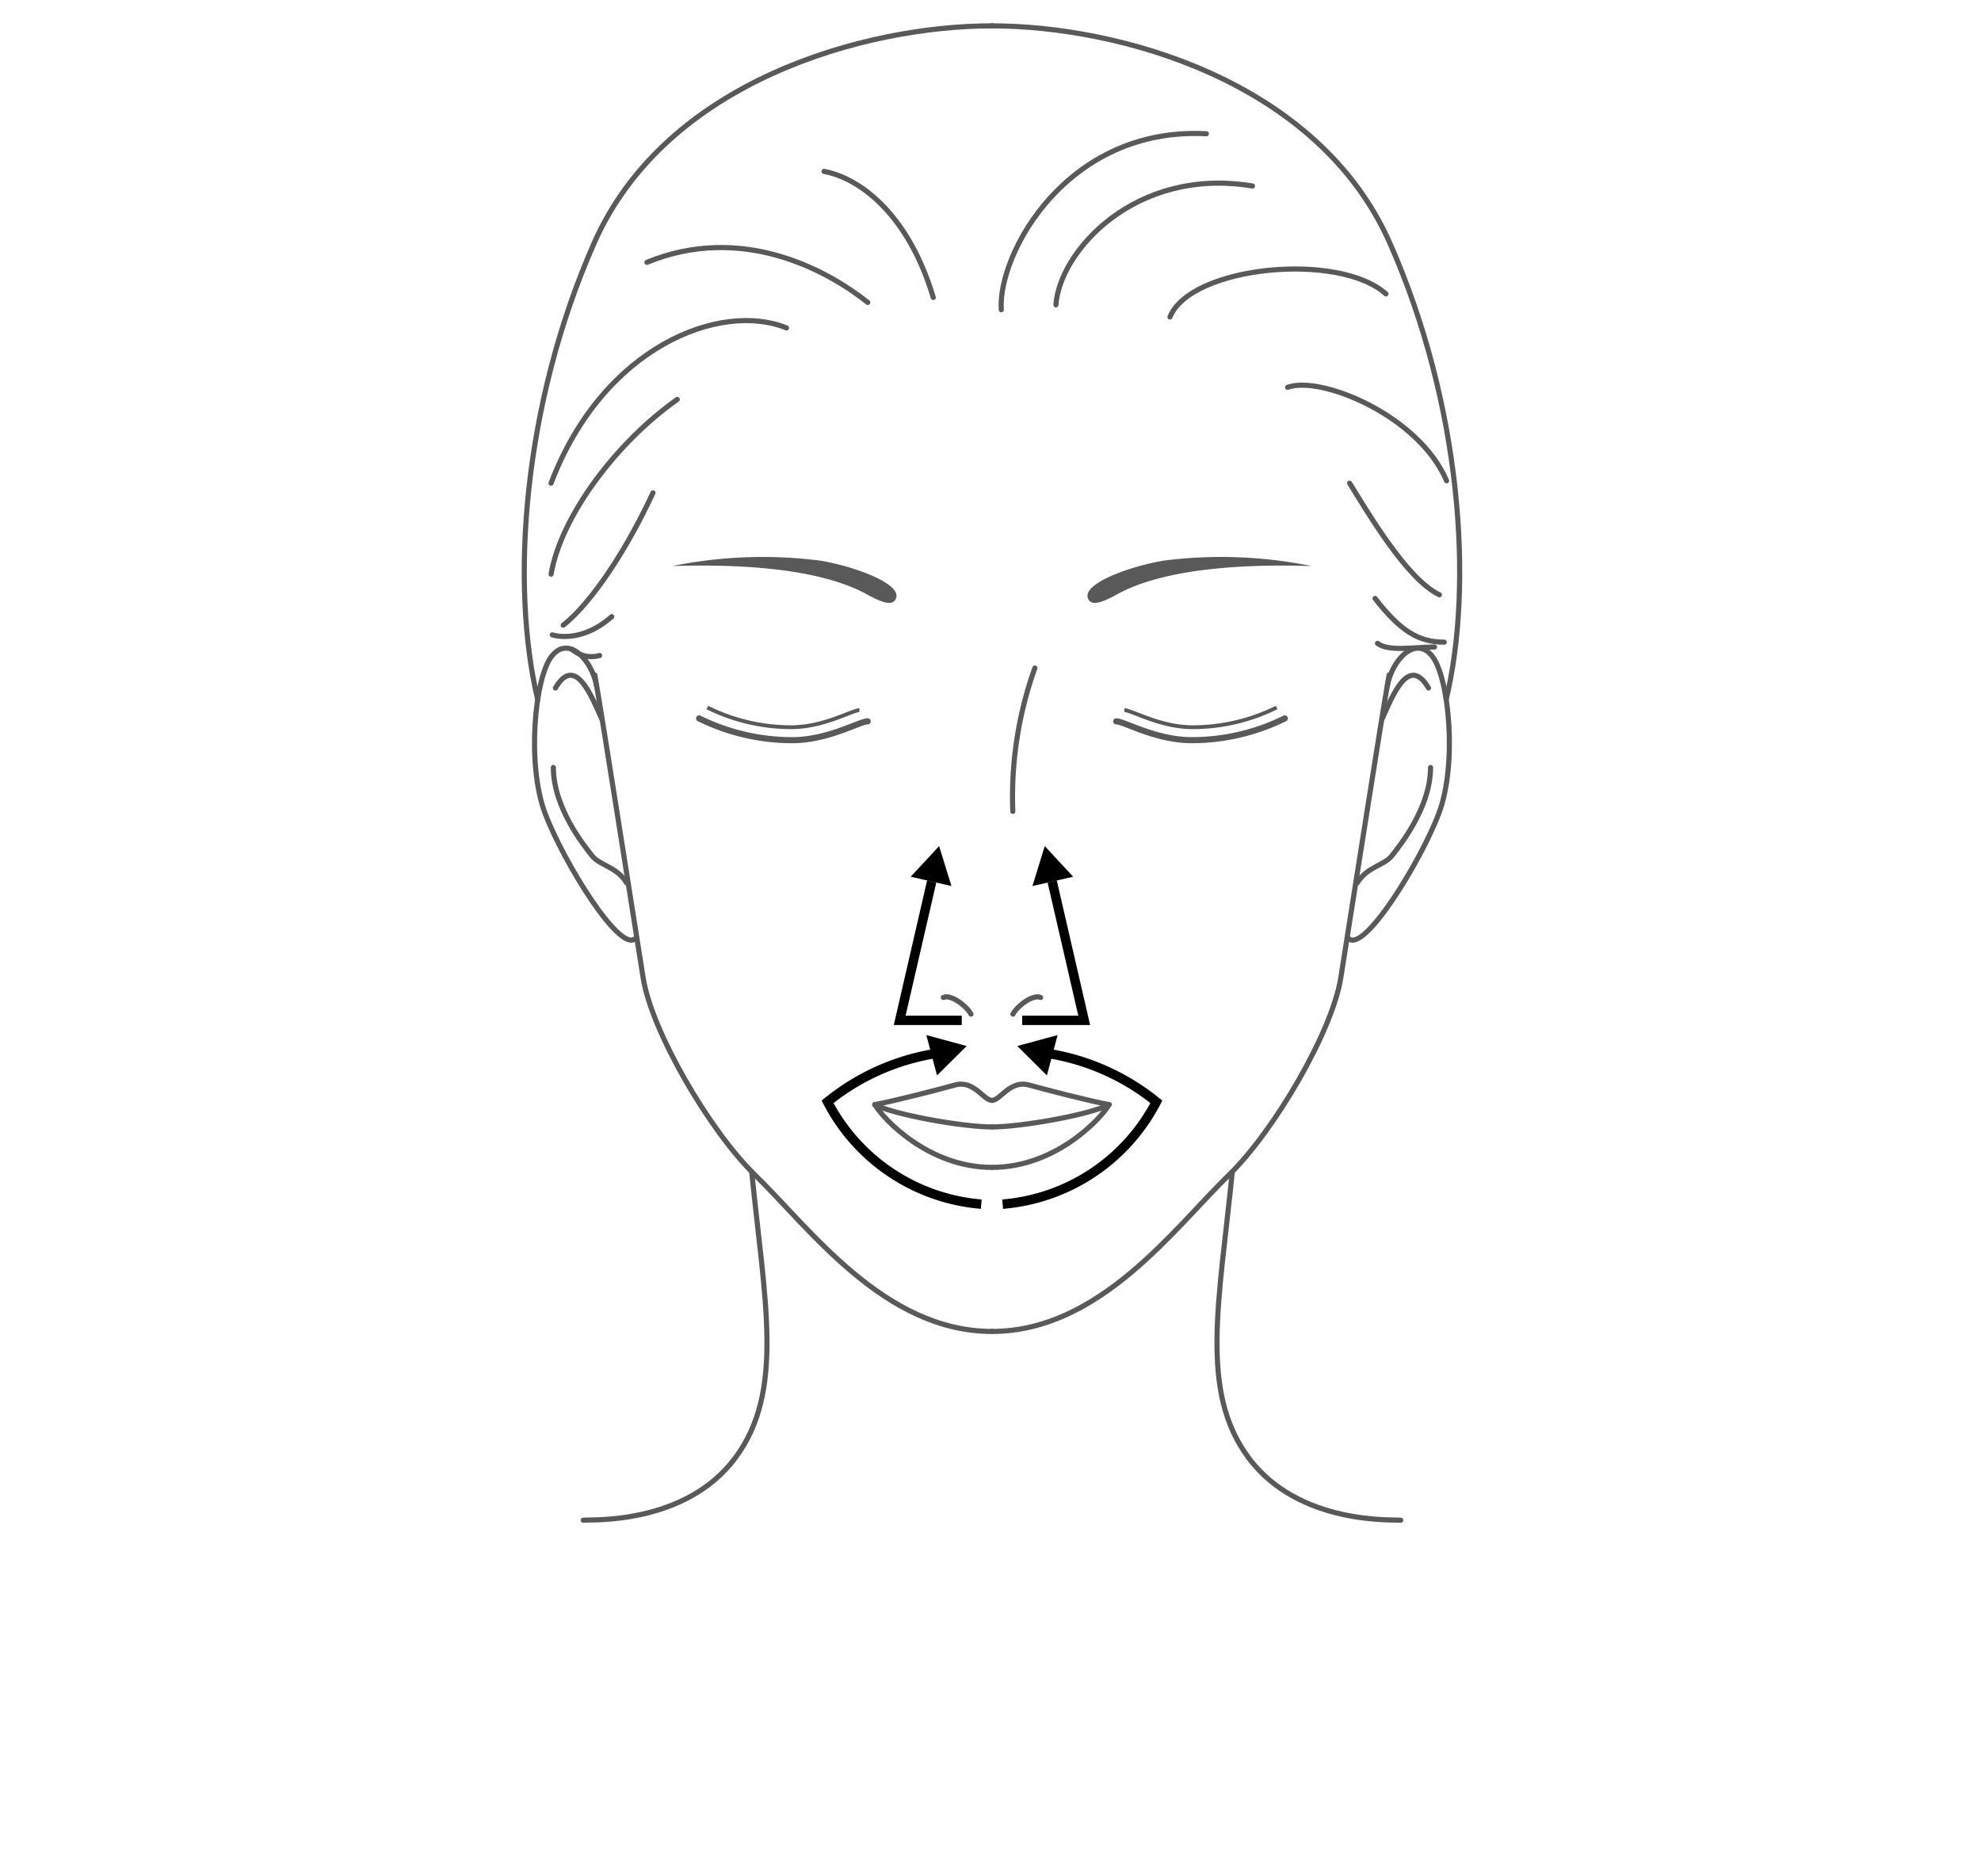 <svg xmlns="http://www.w3.org/2000/svg" width="190" height="180" viewBox="0 0 190 180"><rect width="190" height="180" fill="none"/><path d="M57.048,64.751c.868,4.97,3.139,19.649,4.641,29.081.817,5.119,6.345,14.615,10.7,18.863,5.2,5.034,12.379,15.032,22.756,15.032" fill="none" stroke="#595959" stroke-linecap="round" stroke-linejoin="round" stroke-width="0.492"/><path d="M57.216,65.793c-.428-2.416-2.656-4.9-4.291-2.859s-2.429,10.4-.641,15.107,7.224,13.493,8.662,11.975" fill="none" stroke="#595959" stroke-linecap="round" stroke-linejoin="round" stroke-width="0.492"/><path d="M60.1,84.7c-.935-1.56-2.57-1.656-3.313-2.6s-3.714-4.606-3.714-8.475" fill="none" stroke="#595959" stroke-linecap="round" stroke-linejoin="round" stroke-width="0.492"/><path d="M57.715,68.962c-.927-2.015-2.506-6.274-4.443-2.961" fill="none" stroke="#595959" stroke-linecap="round" stroke-linejoin="round" stroke-width="0.492"/><path d="M93.126,97.289c-.374-.738-1.9-1.94-2.653-1.6" fill="none" stroke="#595959" stroke-linecap="round" stroke-linejoin="round" stroke-width="0.492"/><path d="M95.14,108.11c-2.794,0-9.415-1.17-11.232-2.143" fill="none" stroke="#595959" stroke-linecap="round" stroke-linejoin="round" stroke-width="0.492"/><path d="M83.908,105.967c1.817-.326,6.524-1.55,7.665-1.875,1.841-.519,2.755,1.469,3.567,1.469" fill="none" stroke="#595959" stroke-linecap="round" stroke-linejoin="round" stroke-width="0.492"/><path d="M83.908,105.967c.8,1.374,5.141,6.023,11.232,6.023" fill="none" stroke="#595959" stroke-linecap="round" stroke-linejoin="round" stroke-width="0.492"/><path d="M72.1,112.428c1.242,12.477,3.174,21.038-1.574,27.424-4.858,6.546-14.119,5.889-14.586,5.985" fill="none" stroke="#595959" stroke-linecap="round" stroke-linejoin="round" stroke-width="0.492"/><path d="M118.188,112.428c-1.245,12.477-3.179,21.038,1.568,27.424,4.861,6.546,14.121,5.889,14.586,5.985" fill="none" stroke="#595959" stroke-linecap="round" stroke-linejoin="round" stroke-width="0.492"/><path d="M133.06,65.793c.43-2.416,2.658-4.9,4.293-2.859s2.429,10.4.644,15.107-7.227,13.493-8.667,11.975" fill="none" stroke="#595959" stroke-linecap="round" stroke-linejoin="round" stroke-width="0.492"/><path d="M130.179,84.7c.933-1.56,2.568-1.656,3.311-2.6s3.716-4.606,3.716-8.475" fill="none" stroke="#595959" stroke-linecap="round" stroke-linejoin="round" stroke-width="0.492"/><path d="M132.563,68.962c.927-2.015,2.506-6.274,4.446-2.961" fill="none" stroke="#595959" stroke-linecap="round" stroke-linejoin="round" stroke-width="0.492"/><path d="M97.152,97.289c.377-.738,1.9-1.94,2.653-1.6" fill="none" stroke="#595959" stroke-linecap="round" stroke-linejoin="round" stroke-width="0.492"/><path d="M95.14,108.11c2.8,0,9.414-1.17,11.233-2.143" fill="none" stroke="#595959" stroke-linecap="round" stroke-linejoin="round" stroke-width="0.492"/><path d="M106.373,105.967c-1.819-.326-6.522-1.55-7.668-1.875-1.841-.519-2.75,1.469-3.565,1.469" fill="none" stroke="#595959" stroke-linecap="round" stroke-linejoin="round" stroke-width="0.492"/><path d="M106.373,105.967c-.8,1.374-5.141,6.023-11.233,6.023" fill="none" stroke="#595959" stroke-linecap="round" stroke-linejoin="round" stroke-width="0.492"/><path d="M99.255,64.088a36.7,36.7,0,0,0-2.116,13.75" fill="none" stroke="#595959" stroke-linecap="round" stroke-linejoin="round" stroke-width="0.492"/><path d="M95.14,2.48C83.005,2.48,63.877,7.733,57,23.283S48.949,56.121,51.573,67.1" fill="none" stroke="#595959" stroke-linecap="round" stroke-linejoin="round" stroke-width="0.492"/><path d="M95.14,2.48c12.136,0,31.261,5.253,38.144,20.8s8.048,32.838,5.424,43.814" fill="none" stroke="#595959" stroke-linecap="round" stroke-linejoin="round" stroke-width="0.492"/><path d="M96.033,29.712c-.347-5.36,6.287-17.581,19.67-16.881" fill="none" stroke="#595959" stroke-linecap="round" stroke-linejoin="round" stroke-width="0.492"/><path d="M101.275,29.242c.345-5.12,7.586-13.264,18.853-11.4" fill="none" stroke="#595959" stroke-linecap="round" stroke-linejoin="round" stroke-width="0.492"/><path d="M112.214,30.407c1.977-4.89,16.178-6.285,20.715-2.213" fill="none" stroke="#595959" stroke-linecap="round" stroke-linejoin="round" stroke-width="0.492"/><path d="M123.5,37.156c3.145-1.16,12.572,2.677,15.246,8.967" fill="none" stroke="#595959" stroke-linecap="round" stroke-linejoin="round" stroke-width="0.492"/><path d="M129.442,46.352c1.742,2.8,5.469,9.2,8.611,10.709" fill="none" stroke="#595959" stroke-linecap="round" stroke-linejoin="round" stroke-width="0.492"/><path d="M131.884,57.409c2.445,3.147,4.19,4.194,6.634,4.194" fill="none" stroke="#595959" stroke-linecap="round" stroke-linejoin="round" stroke-width="0.492"/><path d="M132.117,61.716c1.05.817,3.47.363,5.469.352" fill="none" stroke="#595959" stroke-linecap="round" stroke-linejoin="round" stroke-width="0.492"/><path d="M89.513,28.542c-2.324-7.8-6.866-11.409-10.473-12.1" fill="none" stroke="#595959" stroke-linecap="round" stroke-linejoin="round" stroke-width="0.492"/><path d="M83.229,29.012c-3.954-3.142-12.1-7.567-21.18-3.848" fill="none" stroke="#595959" stroke-linecap="round" stroke-linejoin="round" stroke-width="0.492"/><path d="M75.433,31.459c-6.285-2.565-17.579,1.742-22.58,14.893" fill="none" stroke="#595959" stroke-linecap="round" stroke-linejoin="round" stroke-width="0.492"/><path d="M64.956,38.321c-5.937,4.189-11.171,11.291-12.1,16.758" fill="none" stroke="#595959" stroke-linecap="round" stroke-linejoin="round" stroke-width="0.492"/><path d="M62.629,47.282c-3.26,6.984-6.637,11.174-8.611,12.692" fill="none" stroke="#595959" stroke-linecap="round" stroke-linejoin="round" stroke-width="0.492"/><path d="M58.672,59.156c-3.03,2.677-5.7,1.747-5.7,1.747" fill="none" stroke="#595959" stroke-linecap="round" stroke-linejoin="round" stroke-width="0.492"/><path d="M57.51,62.881a2.836,2.836,0,0,1-2.646-.588" fill="none" stroke="#595959" stroke-linecap="round" stroke-linejoin="round" stroke-width="0.492"/><path d="M133.231,64.751c-.869,4.97-3.137,19.649-4.639,29.081-.817,5.119-6.348,14.615-10.7,18.863-5.2,5.034-12.379,15.032-22.754,15.032" fill="none" stroke="#595959" stroke-linecap="round" stroke-linejoin="round" stroke-width="0.492"/><path d="M107.06,69.2c.761,0,3.8,1.806,7.227,1.806a20.15,20.15,0,0,0,8.94-2.089" fill="none" stroke="#595959" stroke-linecap="round" stroke-linejoin="round" stroke-width="0.586"/><path d="M107.848,68.128c.684,0,3.436,1.635,6.522,1.635a18.127,18.127,0,0,0,8.072-1.891" fill="none" stroke="#595959" stroke-width="0.366"/><path d="M83.218,69.2c-.761,0-3.8,1.806-7.227,1.806a20.162,20.162,0,0,1-8.94-2.089" fill="none" stroke="#595959" stroke-linecap="round" stroke-linejoin="round" stroke-width="0.586"/><path d="M82.43,68.128c-.686,0-3.433,1.635-6.522,1.635a18.111,18.111,0,0,1-8.069-1.891" fill="none" stroke="#595959" stroke-width="0.366"/><path d="M104.31,57.264c-.245-1.373,4.131-2.955,7.313-3.484a43.536,43.536,0,0,1,14.18.524c-7.289-.235-14.455.369-18.719,2.741C105.486,57.932,104.505,58.167,104.31,57.264Z" fill="#595959"/><path d="M85.973,57.264c.243-1.373-4.133-2.955-7.318-3.484a43.517,43.517,0,0,0-14.177.524c7.289-.235,14.452.369,18.719,2.741C84.792,57.932,85.773,58.167,85.973,57.264Z" fill="#595959"/><polyline points="89.361 84.56 86.291 97.882 92.242 97.882" fill="none" stroke="#000" stroke-width="0.903"/><polygon points="87.347 84.106 90.072 81.167 91.253 84.998 87.347 84.106"/><polyline points="100.917 84.56 103.987 97.882 98.037 97.882" fill="none" stroke="#000" stroke-width="0.903"/><polygon points="102.929 84.106 100.204 81.167 99.025 84.998 102.929 84.106"/><polygon points="89.872 103.167 92.714 100.346 88.846 99.298 89.872 103.167"/><path d="M94.114,115.516a18.283,18.283,0,0,1-14.74-9.816,22,22,0,0,1,11.045-4.735" fill="none" stroke="#000" stroke-width="0.903"/><polygon points="100.409 103.167 97.567 100.346 101.435 99.298 100.409 103.167"/><path d="M96.166,115.516a18.285,18.285,0,0,0,14.741-9.816,22,22,0,0,0-11.045-4.735" fill="none" stroke="#000" stroke-width="0.903"/></svg>